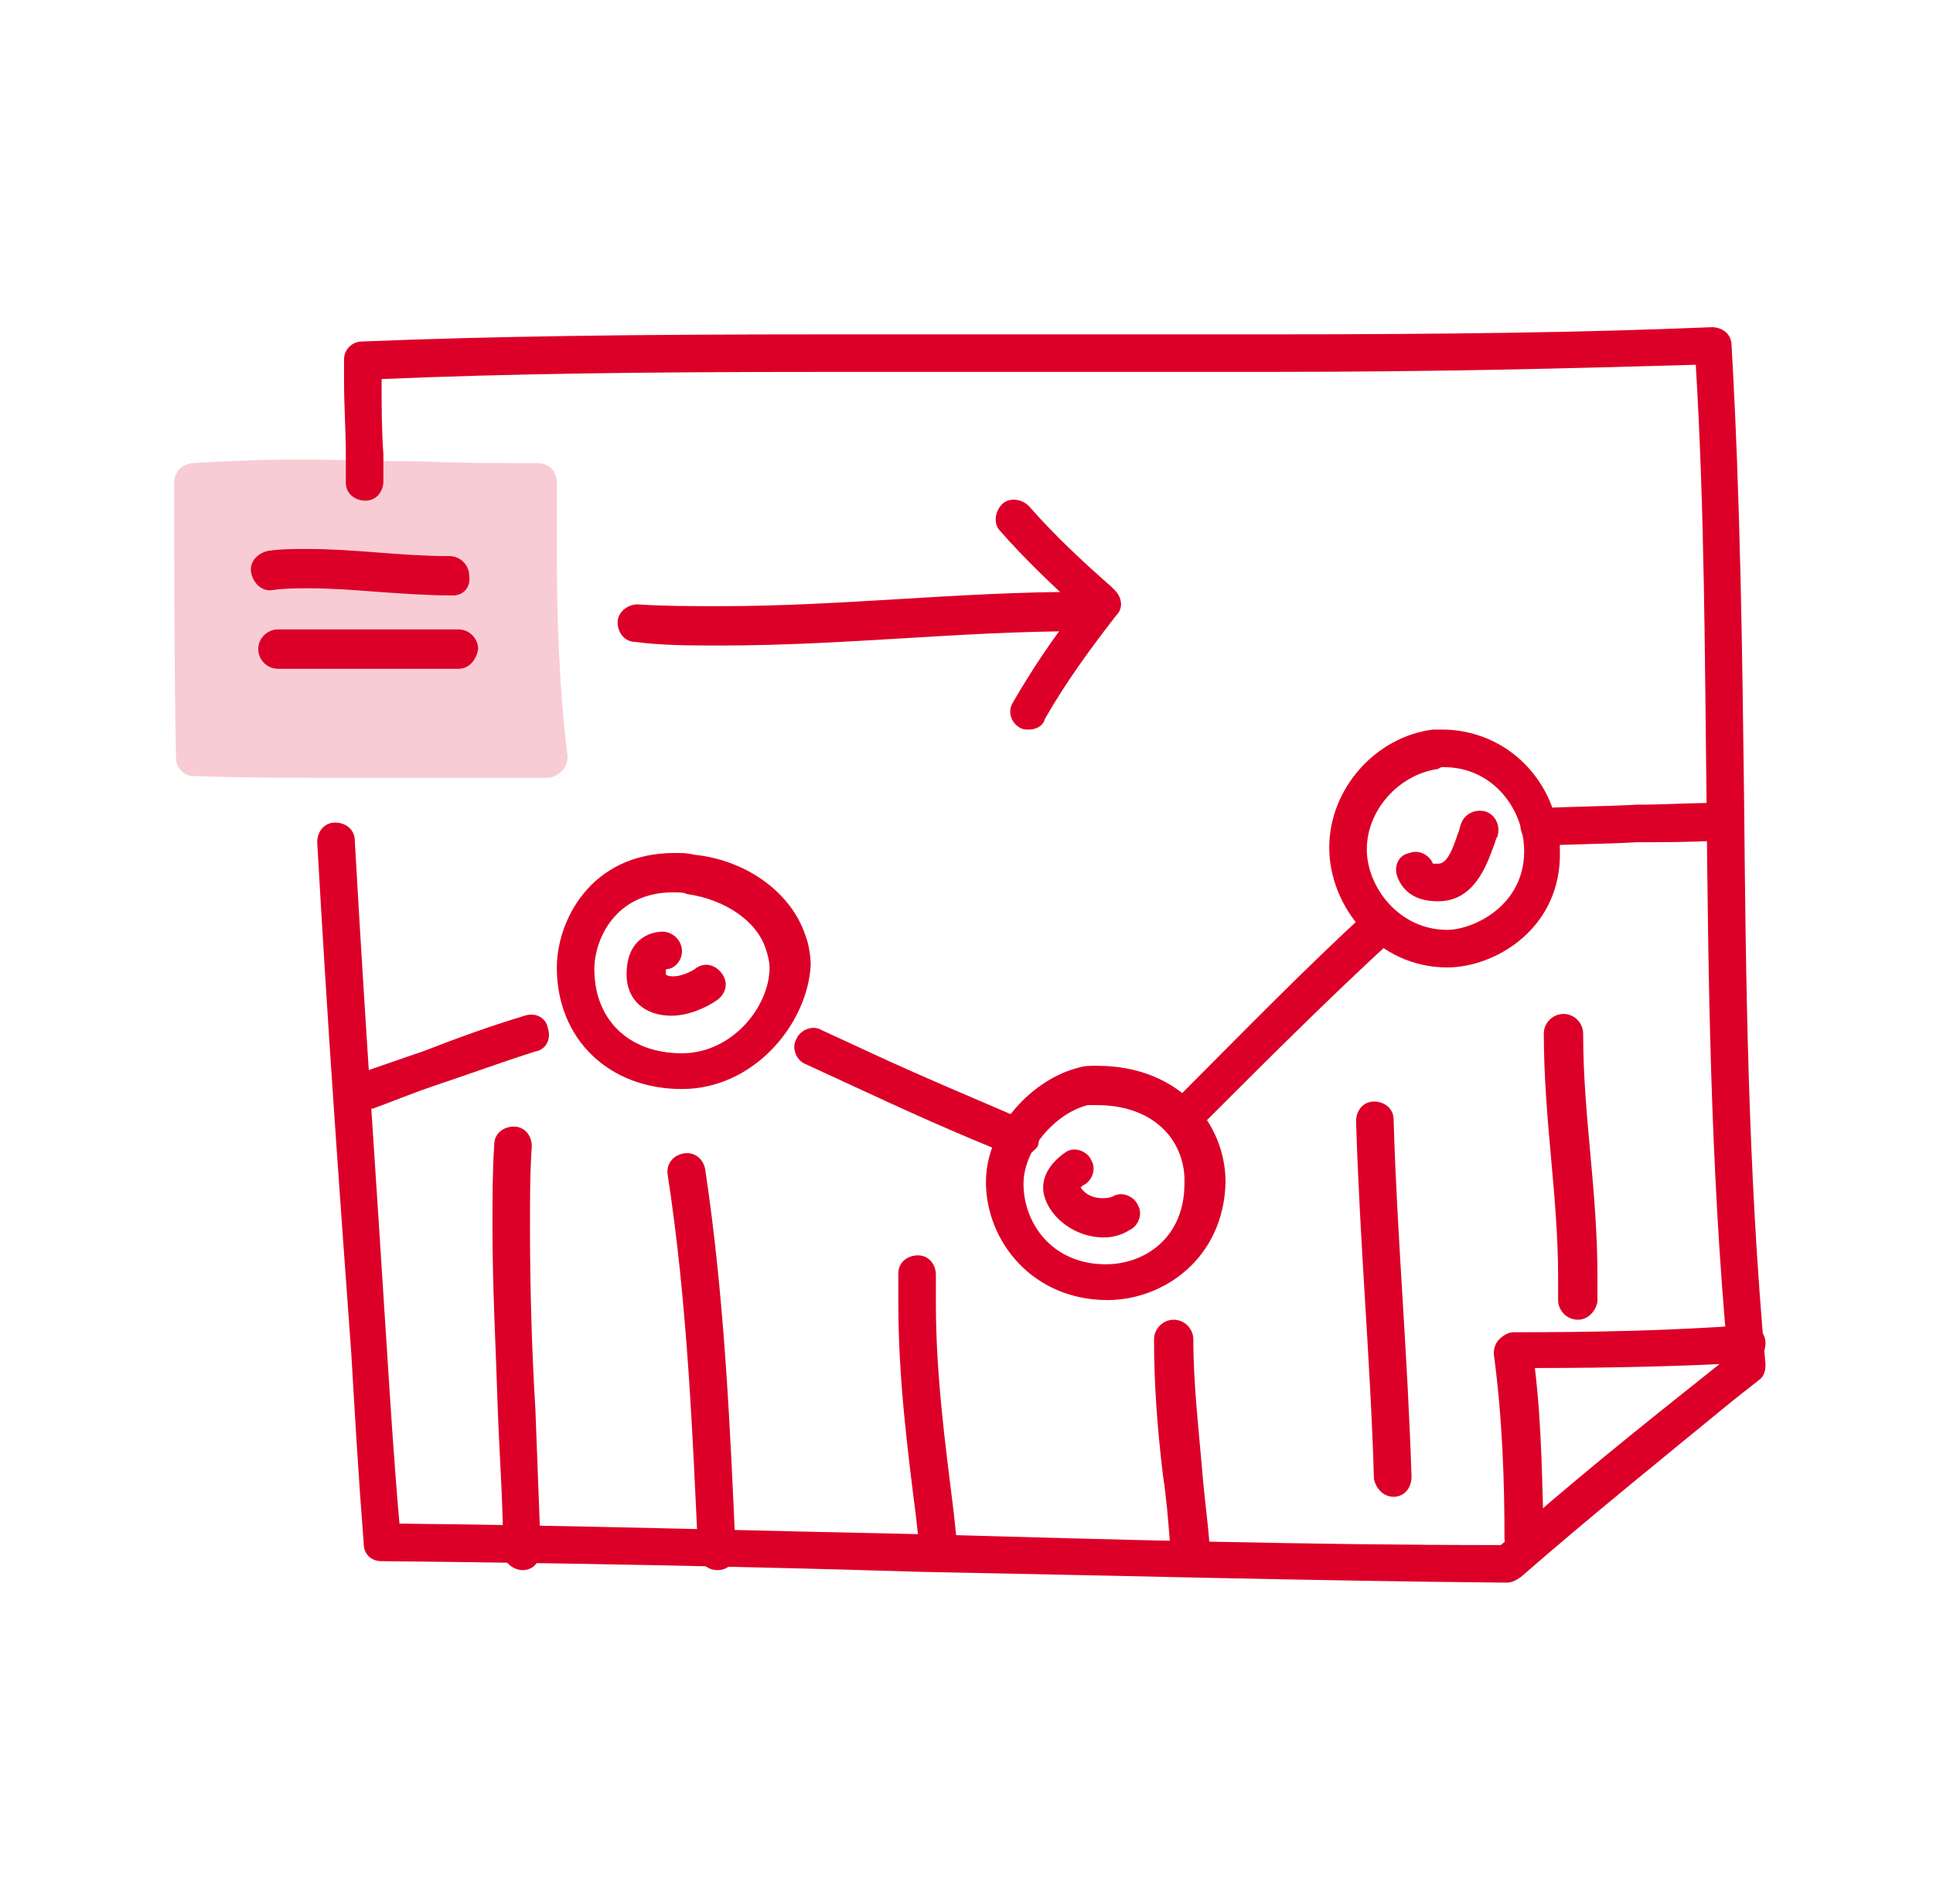 <svg width="65" height="64" viewBox="0 0 65 64" fill="none" xmlns="http://www.w3.org/2000/svg">
<path d="M22.932 36.613C20.467 36.613 18.724 34.93 18.724 32.525C18.724 31.022 19.806 28.677 22.692 28.677C22.932 28.677 23.113 28.677 23.353 28.737C25.097 28.917 26.6 30 27.081 31.442C27.201 31.743 27.261 32.164 27.261 32.465C27.141 34.449 25.337 36.613 22.932 36.613ZM22.632 30C20.708 30 19.986 31.563 19.986 32.585C19.986 34.268 21.129 35.411 22.932 35.411C24.616 35.411 25.878 33.847 25.878 32.525C25.878 32.344 25.818 32.104 25.758 31.924C25.458 30.962 24.375 30.24 23.113 30.06C22.992 30 22.812 30 22.632 30Z" fill="#DC0028"/>
<path d="M37.243 43.708C34.718 43.708 33.154 41.724 33.154 39.74C33.154 37.876 34.778 36.252 36.281 35.892C36.461 35.831 36.642 35.831 36.882 35.831C39.708 35.831 41.211 37.816 41.211 39.74C41.151 42.325 39.107 43.708 37.243 43.708ZM36.882 37.154C36.762 37.154 36.702 37.154 36.581 37.154C35.559 37.395 34.417 38.597 34.417 39.8C34.417 41.123 35.379 42.505 37.183 42.505C38.505 42.505 39.828 41.603 39.828 39.8C39.888 38.477 38.926 37.154 36.882 37.154Z" fill="#DC0028"/>
<path d="M48.666 32.525C46.322 32.525 44.698 30.48 44.698 28.496C44.698 26.512 46.261 24.769 48.185 24.528C48.306 24.528 48.366 24.528 48.486 24.528C50.711 24.528 52.454 26.332 52.454 28.617C52.514 31.202 50.29 32.525 48.666 32.525ZM48.366 25.851C47.043 26.031 45.961 27.234 45.961 28.556C45.961 29.819 47.043 31.262 48.666 31.262C49.508 31.262 51.252 30.48 51.252 28.617C51.252 27.234 50.23 25.791 48.546 25.791C48.486 25.791 48.426 25.791 48.366 25.851Z" fill="#DC0028"/>
<path d="M12.291 37.274C12.05 37.274 11.75 37.094 11.689 36.853C11.569 36.493 11.75 36.132 12.11 36.072C12.832 35.831 13.493 35.591 14.215 35.35C15.297 34.93 16.439 34.509 17.642 34.148C18.003 34.028 18.363 34.208 18.423 34.569C18.544 34.93 18.363 35.29 18.003 35.35C16.86 35.711 15.718 36.132 14.636 36.493C13.914 36.733 13.193 37.034 12.531 37.274C12.411 37.274 12.351 37.274 12.291 37.274Z" fill="#DC0028"/>
<path d="M34.236 38.898C34.176 38.898 34.056 38.898 33.996 38.838C32.192 38.116 30.449 37.335 28.645 36.493L27.082 35.772C26.781 35.651 26.601 35.23 26.781 34.93C26.901 34.629 27.322 34.449 27.623 34.629L29.186 35.351C30.99 36.192 32.733 36.914 34.537 37.695C34.838 37.816 35.018 38.176 34.898 38.537C34.717 38.778 34.477 38.898 34.236 38.898Z" fill="#DC0028"/>
<path d="M39.708 38.297C39.527 38.297 39.407 38.237 39.287 38.116C39.046 37.876 39.046 37.455 39.287 37.214L39.708 36.794C41.752 34.749 43.856 32.585 46.021 30.601C46.261 30.36 46.682 30.36 46.923 30.661C47.163 30.901 47.163 31.322 46.862 31.563C44.698 33.547 42.594 35.651 40.549 37.695L40.129 38.116C40.068 38.237 39.888 38.297 39.708 38.297Z" fill="#DC0028"/>
<path d="M51.792 28.436C51.431 28.436 51.191 28.196 51.131 27.835C51.131 27.474 51.371 27.174 51.732 27.174C52.814 27.113 53.957 27.113 55.039 27.053C55.941 27.053 56.843 26.993 57.745 26.993C58.105 26.993 58.406 27.234 58.406 27.594C58.406 27.955 58.165 28.256 57.805 28.256C56.903 28.316 55.941 28.316 55.039 28.316C54.017 28.376 52.935 28.376 51.792 28.436Z" fill="#DC0028"/>
<path d="M22.573 34.148C21.671 34.148 21.069 33.607 21.069 32.765C21.069 31.442 22.031 31.322 22.272 31.322C22.633 31.322 22.933 31.623 22.933 31.984C22.933 32.284 22.693 32.585 22.392 32.585C22.392 32.645 22.392 32.645 22.392 32.705C22.392 32.765 22.392 32.765 22.392 32.765C22.392 32.765 22.452 32.825 22.633 32.825C22.873 32.825 23.174 32.705 23.354 32.585C23.655 32.344 24.015 32.404 24.256 32.705C24.496 33.006 24.436 33.367 24.136 33.607C23.715 33.908 23.114 34.148 22.573 34.148Z" fill="#DC0028"/>
<path d="M37.122 41.603C35.98 41.603 35.078 40.702 35.078 39.92C35.078 39.379 35.499 38.958 35.86 38.718C36.16 38.537 36.581 38.718 36.702 39.018C36.882 39.319 36.702 39.74 36.401 39.86L36.341 39.92C36.401 40.04 36.641 40.281 37.062 40.281C37.182 40.281 37.303 40.281 37.423 40.221C37.724 40.04 38.145 40.221 38.265 40.521C38.445 40.822 38.265 41.243 37.964 41.363C37.784 41.483 37.483 41.603 37.122 41.603Z" fill="#DC0028"/>
<path d="M48.365 30.3C48.125 30.3 47.283 30.3 46.982 29.458C46.862 29.098 47.042 28.737 47.403 28.677C47.704 28.556 48.065 28.737 48.185 29.037C48.245 29.037 48.305 29.037 48.365 29.037C48.666 29.037 48.846 28.556 49.027 28.015C49.087 27.895 49.087 27.775 49.147 27.654C49.267 27.354 49.628 27.174 49.989 27.294C50.289 27.414 50.47 27.775 50.349 28.136C50.289 28.196 50.289 28.316 50.229 28.436C49.989 29.098 49.568 30.3 48.365 30.3ZM48.185 29.098L47.584 29.278L48.185 29.098Z" fill="#DC0028"/>
<path d="M17.582 52.787C17.221 52.787 16.92 52.486 16.92 52.185C16.92 50.622 16.8 48.999 16.74 47.436C16.68 45.451 16.56 43.347 16.56 41.303C16.56 40.281 16.56 39.379 16.62 38.477C16.62 38.116 16.92 37.876 17.281 37.876C17.642 37.876 17.882 38.176 17.882 38.537C17.822 39.379 17.822 40.281 17.822 41.303C17.822 43.287 17.882 45.391 18.003 47.375C18.063 48.939 18.123 50.562 18.183 52.125C18.183 52.486 17.942 52.787 17.582 52.787Z" fill="#DC0028"/>
<path d="M24.135 52.787C23.774 52.787 23.534 52.546 23.474 52.185C23.293 48.277 23.113 43.768 22.452 39.499C22.392 39.138 22.632 38.838 22.993 38.778C23.354 38.717 23.654 38.958 23.714 39.319C24.376 43.708 24.556 48.157 24.736 52.125C24.797 52.486 24.496 52.787 24.135 52.787Z" fill="#DC0028"/>
<path d="M31.591 52.727C31.29 52.727 30.99 52.486 30.93 52.185L30.809 51.043C30.509 48.698 30.208 46.293 30.208 43.828C30.208 43.468 30.208 43.167 30.208 42.806C30.208 42.445 30.509 42.205 30.869 42.205C31.23 42.205 31.471 42.505 31.471 42.866C31.471 43.167 31.471 43.528 31.471 43.828C31.471 46.173 31.771 48.458 32.072 50.863L32.192 52.005C32.252 52.366 32.012 52.666 31.651 52.727C31.591 52.727 31.591 52.727 31.591 52.727Z" fill="#DC0028"/>
<path d="M40.008 52.546C39.708 52.546 39.407 52.306 39.347 51.945C39.287 51.163 39.227 50.382 39.106 49.6C38.926 48.097 38.806 46.594 38.806 45.031C38.806 44.67 39.106 44.369 39.467 44.369C39.828 44.369 40.128 44.67 40.128 45.031C40.128 46.534 40.309 48.037 40.429 49.48C40.489 50.261 40.609 51.103 40.669 51.885C40.669 52.185 40.429 52.486 40.008 52.546C40.068 52.546 40.068 52.546 40.008 52.546Z" fill="#DC0028"/>
<path d="M51.252 52.366C50.891 52.366 50.59 52.065 50.59 51.704C50.59 49.901 50.53 47.736 50.23 45.511C50.23 45.331 50.29 45.151 50.41 45.031C50.53 44.91 50.711 44.79 50.891 44.79C53.777 44.79 56.302 44.73 58.707 44.55C59.068 44.55 59.368 44.79 59.368 45.151C59.368 45.512 59.128 45.812 58.767 45.812C56.603 45.932 54.258 45.992 51.612 45.992C51.853 47.977 51.853 49.961 51.913 51.584C51.913 52.065 51.612 52.366 51.252 52.366Z" fill="#DC0028"/>
<path d="M46.862 50.322C46.502 50.322 46.261 50.021 46.201 49.72C46.141 47.676 46.02 45.692 45.9 43.708C45.78 41.724 45.66 39.679 45.6 37.695C45.6 37.335 45.84 37.034 46.201 37.034C46.562 37.034 46.862 37.274 46.862 37.635C46.922 39.679 47.043 41.663 47.163 43.648C47.283 45.632 47.403 47.676 47.464 49.66C47.464 50.021 47.223 50.322 46.862 50.322Z" fill="#DC0028"/>
<path d="M53.056 44.369C52.695 44.369 52.394 44.069 52.394 43.708C52.394 43.467 52.394 43.167 52.394 42.926C52.394 41.603 52.274 40.221 52.154 38.898C52.033 37.575 51.913 36.132 51.913 34.749C51.913 34.389 52.214 34.088 52.575 34.088C52.935 34.088 53.236 34.389 53.236 34.749C53.236 36.132 53.356 37.455 53.476 38.778C53.597 40.1 53.717 41.483 53.717 42.926C53.717 43.227 53.717 43.467 53.717 43.768C53.657 44.069 53.416 44.369 53.056 44.369Z" fill="#DC0028"/>
<path d="M50.65 53.208C44.096 53.147 37.422 52.967 31.049 52.847C25.097 52.666 18.904 52.546 12.832 52.486C12.471 52.486 12.23 52.245 12.23 51.885C12.05 49.6 11.93 47.496 11.809 45.451C11.389 39.679 11.028 34.689 10.667 28.316C10.667 27.955 10.908 27.654 11.268 27.654C11.629 27.654 11.93 27.895 11.93 28.256C12.29 34.629 12.651 39.619 13.012 45.391C13.132 47.255 13.252 49.179 13.433 51.223C19.325 51.283 25.337 51.464 31.109 51.584C37.483 51.764 44.036 51.945 50.469 51.945C52.754 49.901 55.159 47.977 57.504 46.113L58.105 45.632C57.504 39.138 57.444 32.885 57.384 26.813C57.324 22.123 57.324 17.253 57.023 12.263C52.874 12.383 48.365 12.503 42.593 12.503C40.128 12.503 37.603 12.503 35.138 12.503C32.673 12.503 30.147 12.503 27.682 12.503C21.67 12.503 17.1 12.563 12.832 12.744V12.804C12.832 13.646 12.832 14.487 12.892 15.269V16.171C12.892 16.532 12.651 16.832 12.29 16.832C11.93 16.832 11.629 16.592 11.629 16.231V15.329C11.629 14.487 11.569 13.646 11.569 12.804C11.569 12.563 11.569 12.323 11.569 12.082C11.569 11.722 11.87 11.481 12.17 11.481C16.619 11.301 21.429 11.241 27.682 11.241C30.147 11.241 32.673 11.241 35.138 11.241C37.603 11.241 40.128 11.241 42.593 11.241C48.666 11.241 53.235 11.18 57.564 11C57.925 11 58.226 11.241 58.226 11.601C58.526 16.832 58.586 21.943 58.647 26.813C58.707 32.946 58.767 39.319 59.368 45.872C59.368 46.113 59.308 46.293 59.127 46.413L58.286 47.075C55.941 48.999 53.476 50.983 51.131 53.027C50.95 53.147 50.83 53.208 50.65 53.208Z" fill="#DC0028"/>
<path d="M11.93 26.151C9.826 26.151 8.142 26.151 6.519 26.091C6.158 26.091 5.918 25.791 5.918 25.49C5.857 22.303 5.857 19.177 5.857 16.231C5.857 15.87 6.098 15.63 6.459 15.569C7.541 15.509 8.743 15.449 10.066 15.449C11.389 15.449 12.772 15.509 14.095 15.509C15.417 15.569 16.74 15.569 18.063 15.569C18.243 15.569 18.424 15.63 18.544 15.75C18.664 15.87 18.724 16.05 18.724 16.231C18.724 16.952 18.724 17.674 18.724 18.395C18.724 20.62 18.784 22.965 19.085 25.43C19.085 25.61 19.025 25.791 18.904 25.911C18.784 26.031 18.604 26.151 18.424 26.151H16.199C14.756 26.151 13.373 26.151 11.93 26.151Z" fill="#DC0028" fill-opacity="0.2"/>
<path d="M15.237 20.019C14.396 20.019 13.554 19.959 12.712 19.899C11.931 19.838 11.149 19.778 10.367 19.778C9.946 19.778 9.586 19.778 9.165 19.838C8.804 19.899 8.503 19.598 8.443 19.237C8.383 18.876 8.684 18.576 9.044 18.516C9.465 18.456 9.886 18.456 10.307 18.456C11.149 18.456 11.931 18.516 12.712 18.576C13.494 18.636 14.275 18.696 15.117 18.696C15.478 18.696 15.778 18.997 15.778 19.357C15.839 19.718 15.598 20.019 15.237 20.019Z" fill="#DC0028"/>
<path d="M15.418 22.484H9.345C8.984 22.484 8.684 22.183 8.684 21.823C8.684 21.462 8.984 21.161 9.345 21.161H15.418C15.778 21.161 16.079 21.462 16.079 21.823C16.019 22.183 15.778 22.484 15.418 22.484Z" fill="#DC0028"/>
<path d="M24.256 21.702C23.234 21.702 22.272 21.702 21.37 21.582C21.009 21.582 20.769 21.281 20.769 20.921C20.769 20.56 21.129 20.319 21.43 20.319C22.332 20.379 23.234 20.379 24.256 20.379C26.24 20.379 28.284 20.259 30.268 20.139C32.252 20.019 34.297 19.898 36.341 19.898C36.702 19.898 37.002 20.199 37.002 20.56C37.002 20.921 36.702 21.221 36.341 21.221C34.357 21.221 32.312 21.341 30.328 21.462C28.344 21.582 26.3 21.702 24.256 21.702Z" fill="#DC0028"/>
<path d="M34.596 24.528C34.476 24.528 34.416 24.528 34.296 24.468C33.995 24.288 33.875 23.927 34.055 23.626C34.717 22.484 35.438 21.402 36.22 20.44C35.378 19.658 34.476 18.816 33.635 17.854C33.394 17.614 33.454 17.193 33.695 16.952C33.935 16.712 34.356 16.772 34.596 17.012C35.438 17.974 36.4 18.876 37.362 19.718L37.483 19.838C37.723 20.079 37.783 20.44 37.543 20.68C36.701 21.762 35.859 22.905 35.138 24.167C35.078 24.408 34.837 24.528 34.596 24.528Z" fill="#DC0028"/>
</svg>